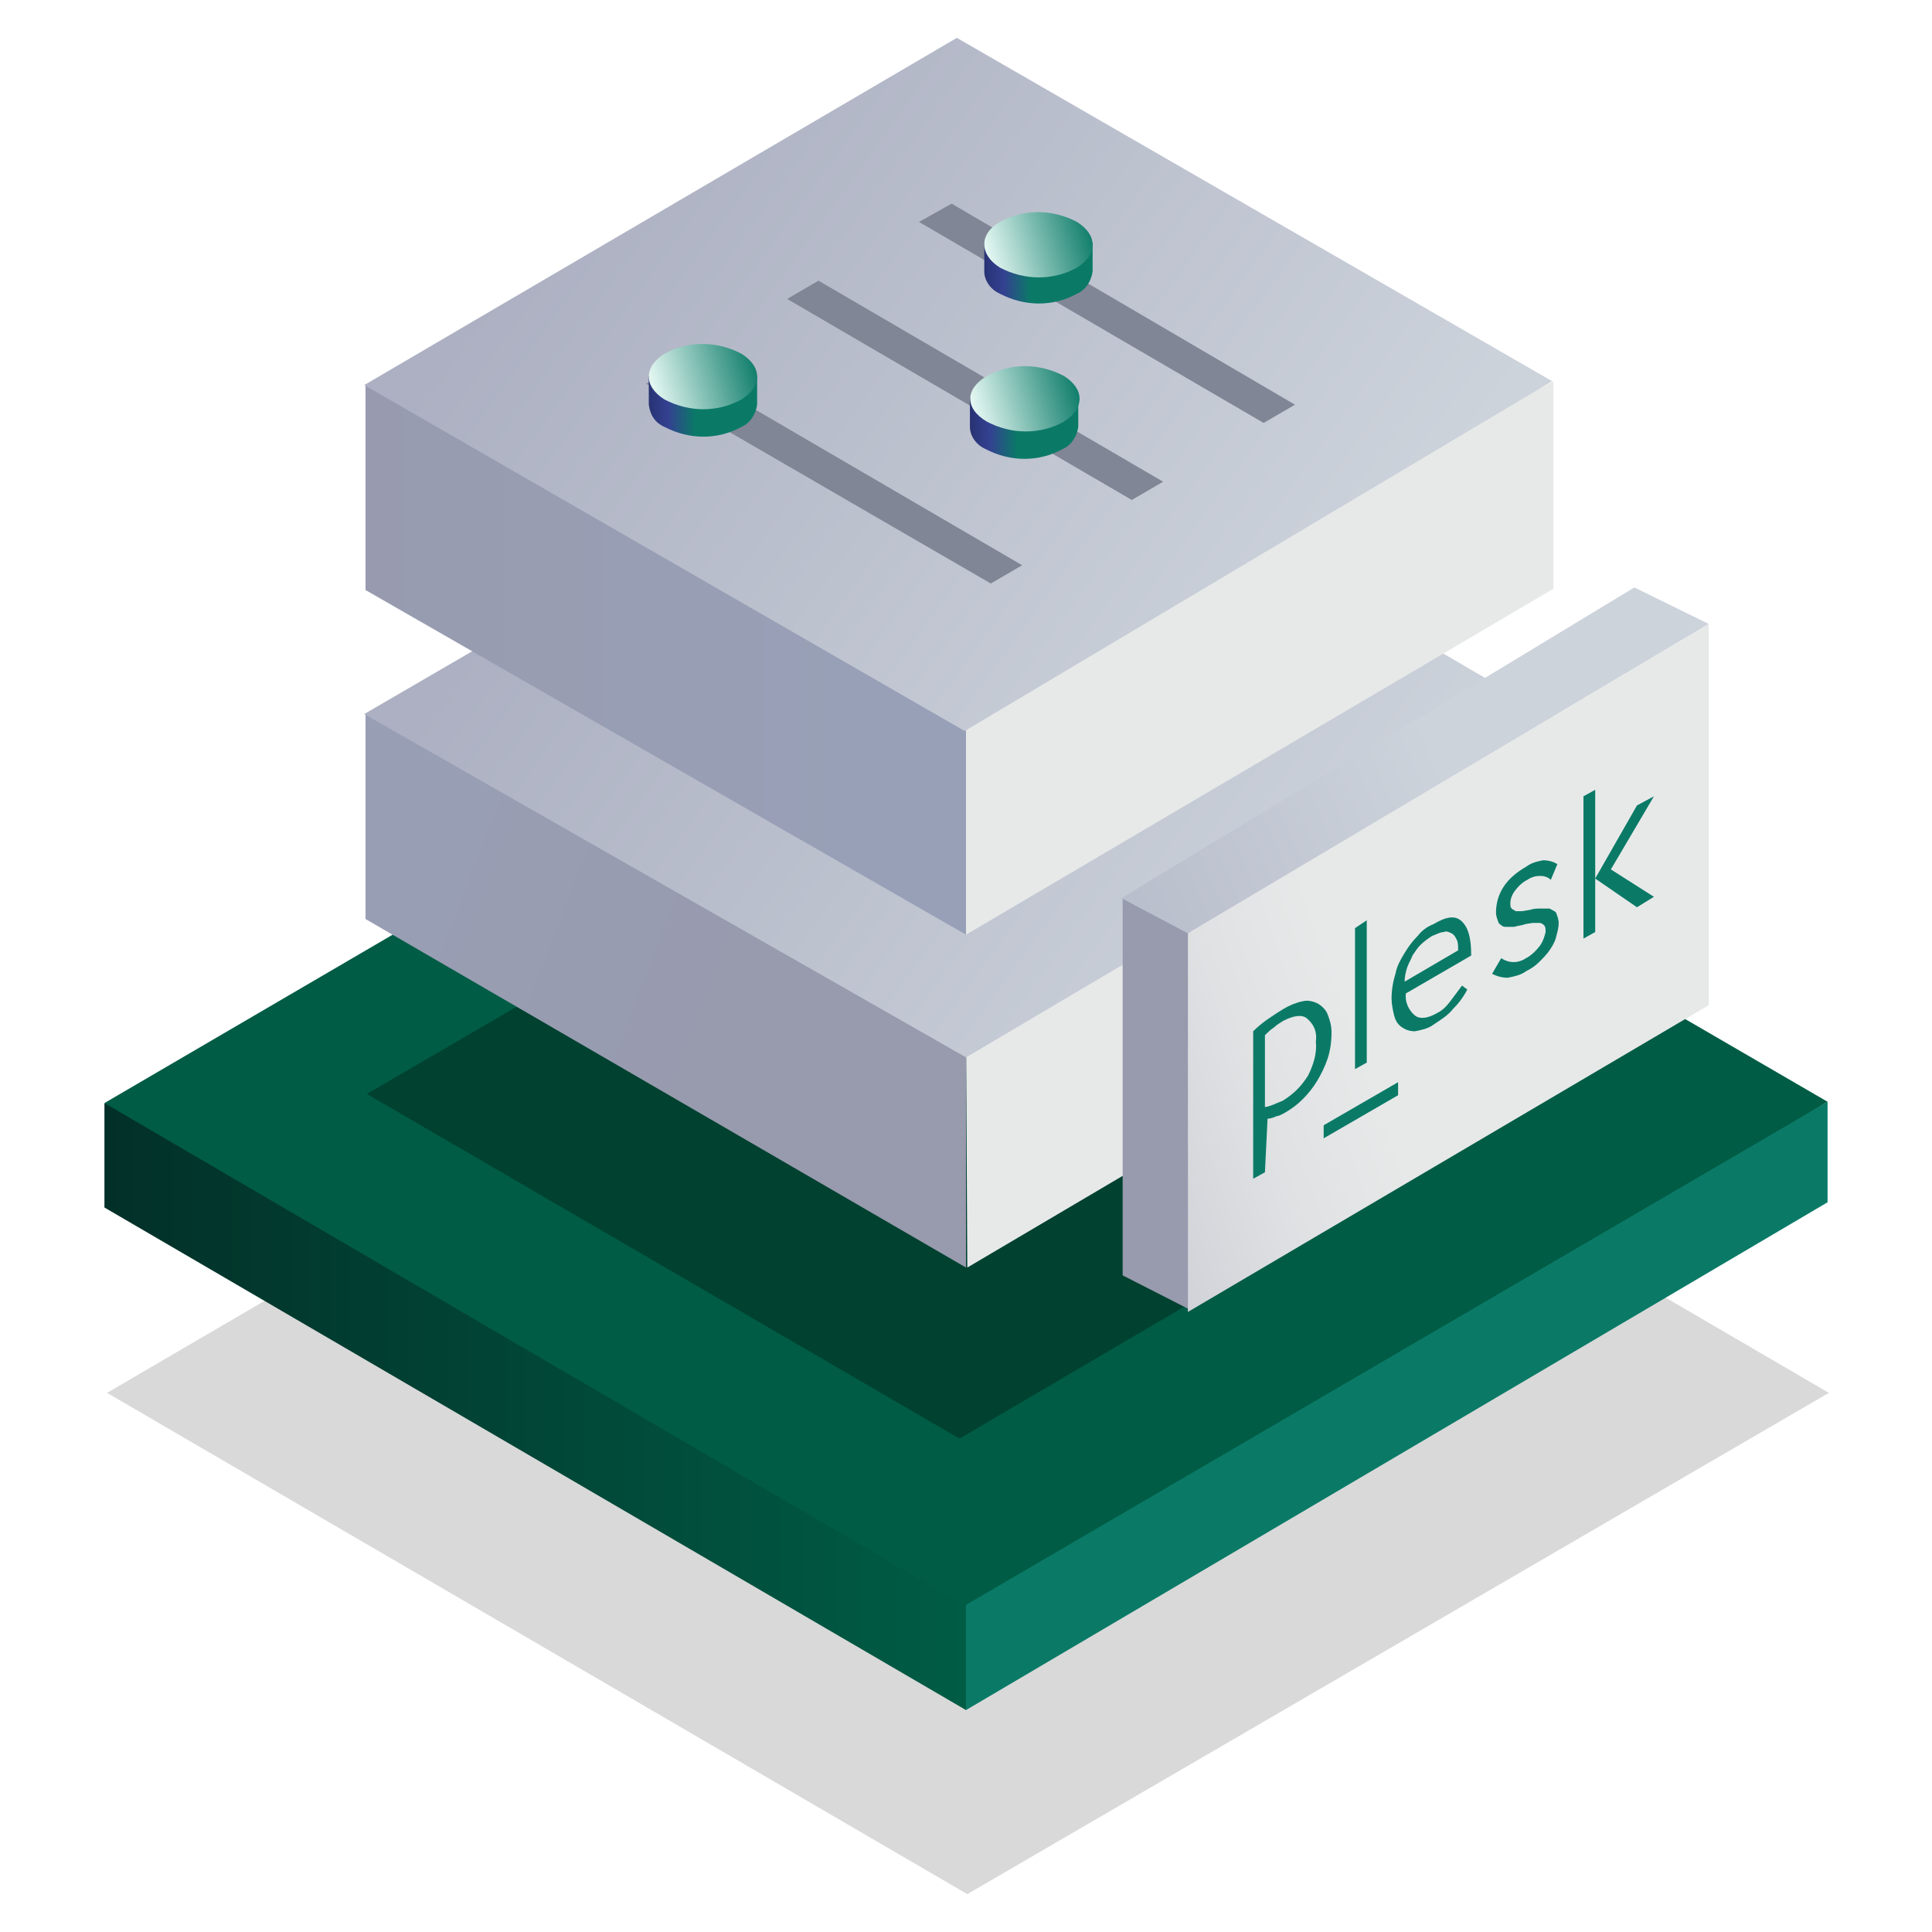 <svg version="1.1" id="Warstwa_1" xmlns="http://www.w3.org/2000/svg" xmlns:xlink="http://www.w3.org/1999/xlink" x="0px" y="0px" viewBox="0 0 148 148" style="enable-background:new 0 0 148 148;" xml:space="preserve"><style type="text/css">.st0{opacity:0.15;fill:url(#SVGID_1_);enable-background:new    ;}.st1{fill:url(#SVGID_2_);}.st2{fill:url(#SVGID_3_);}.st3{fill:url(#SVGID_4_);}.st4{opacity:0.3;fill:url(#SVGID_5_);enable-background:new    ;}.st5{fill:url(#SVGID_6_);}.st6{fill:url(#SVGID_7_);}.st7{fill:url(#SVGID_8_);}.st8{fill:url(#SVGID_9_);}.st9{fill:url(#SVGID_10_);}.st10{fill:url(#SVGID_11_);}.st11{fill:#818696;}.st12{fill-rule:evenodd;clip-rule:evenodd;fill:url(#Elipsa_820_1_);}.st13{fill-rule:evenodd;clip-rule:evenodd;fill:url(#Elipsa_820-2_1_);}.st14{fill-rule:evenodd;clip-rule:evenodd;fill:url(#Elipsa_820-3_1_);}.st15{fill-rule:evenodd;clip-rule:evenodd;fill:url(#Elipsa_820-4_1_);}.st16{fill-rule:evenodd;clip-rule:evenodd;fill:url(#Elipsa_820-5_1_);}.st17{fill-rule:evenodd;clip-rule:evenodd;fill:url(#Elipsa_820-6_1_);}.st18{fill:url(#SVGID_12_);}.st19{fill:url(#SVGID_13_);}.st20{fill:url(#SVGID_14_);}.st21{fill-rule:evenodd;clip-rule:evenodd;fill:#0a7a67;}</style><linearGradient id="SVGID_1_" gradientUnits="userSpaceOnUse" x1="114.793" y1="1799.846" x2="35.143" y2="1742.206" gradientTransform="matrix(1 0 0 1 0 -1663.72)"><stop offset="0" style="stop-color:#000000"></stop><stop offset="1" style="stop-color:#000000"></stop></linearGradient><polygon class="st0" points="8.2,106.7 74.1,145.1 140.1,106.7 74.1,68.2 "></polygon><linearGradient id="SVGID_2_" gradientUnits="userSpaceOnUse" x1="74" y1="1771.46" x2="8" y2="1771.46" gradientTransform="matrix(1 0 0 1 0 -1663.72)"><stop offset="0" style="stop-color:#005C45;"></stop><stop offset="1" style="stop-color:#023028;"></stop></linearGradient><polygon class="st1" points="74,110.1 8,84.5 8,92.5 74,131 "></polygon><linearGradient id="SVGID_3_" gradientUnits="userSpaceOnUse" x1="-133.341" y1="1771.445" x2="-132.181" y2="1771.445" gradientTransform="matrix(1 0 0 1 0 -1663.72)"><stop offset="0" style="stop-color:#0a7a67;"></stop><stop offset="1" style="stop-color:#0a7a67;"></stop></linearGradient><polygon class="st2" points="140,92.1 140,84.4 74,121.1 74,131 "></polygon><linearGradient id="SVGID_4_" gradientUnits="userSpaceOnUse" x1="114.687" y1="1777.625" x2="34.977" y2="1719.942" gradientTransform="matrix(1 0 0 1 0 -1663.72)"><stop offset="0" style="stop-color:#005C45;"></stop><stop offset="1" style="stop-color:#005C45;"></stop></linearGradient><polygon class="st3" points="8,84.5 73.9,123 140,84.4 73.9,46 "></polygon><linearGradient id="SVGID_5_" gradientUnits="userSpaceOnUse" x1="101.187" y1="43.996" x2="46.597" y2="83.496" gradientTransform="matrix(1 0 0 -1 0 148)"><stop offset="0" style="stop-color:#000000"></stop><stop offset="1" style="stop-color:#000000"></stop></linearGradient><polygon class="st4" points="28.1,83.8 73.5,110.2 118.5,83.8 73.3,57.5 "></polygon><linearGradient id="SVGID_6_" gradientUnits="userSpaceOnUse" x1="59.97" y1="68.662" x2="17.145" y2="85.097" gradientTransform="matrix(1 0 0 -1 0 148)"><stop offset="0" style="stop-color:#989AAD"></stop><stop offset="1" style="stop-color:#98A0B7"></stop></linearGradient><polygon class="st5" points="74,78.8 28,54.7 28,70.4 74,97.1 "></polygon><linearGradient id="SVGID_7_" gradientUnits="userSpaceOnUse" x1="130.74" y1="72.13" x2="131.53" y2="72.13" gradientTransform="matrix(1 0 0 -1 0 148)"><stop offset="0" style="stop-color:#E7E9E9"></stop><stop offset="1" style="stop-color:#98AACD"></stop></linearGradient><polygon class="st6" points="119,70.6 119,54.7 74,78.7 74.1,97.1 "></polygon><linearGradient id="SVGID_8_" gradientUnits="userSpaceOnUse" x1="101.16" y1="73.079" x2="46.43" y2="112.669" gradientTransform="matrix(1 0 0 -1 0 148)"><stop offset="0" style="stop-color:#CDD3DB"></stop><stop offset="1" style="stop-color:#ACB0C2"></stop></linearGradient><polygon class="st7" points="27.9,54.7 74,81 118.5,54.7 73.3,28.3 "></polygon><linearGradient id="SVGID_9_" gradientUnits="userSpaceOnUse" x1="19.363" y1="97.46" x2="65.363" y2="97.46" gradientTransform="matrix(1 0 0 -1 0 148)"><stop offset="0" style="stop-color:#989AAD"></stop><stop offset="1" style="stop-color:#98A0B7"></stop></linearGradient><polygon class="st8" points="74,53.3 28,29.5 28,45.2 74,71.6 "></polygon><linearGradient id="SVGID_10_" gradientUnits="userSpaceOnUse" x1="130.74" y1="97.61" x2="131.531" y2="97.61" gradientTransform="matrix(1 0 0 -1 0 148)"><stop offset="0" style="stop-color:#E7E9E9"></stop><stop offset="1" style="stop-color:#98AACD"></stop></linearGradient><polygon class="st9" points="119,45.1 119,29.2 74,53.2 74,71.6 "></polygon><linearGradient id="SVGID_11_" gradientUnits="userSpaceOnUse" x1="101.414" y1="98.405" x2="46.554" y2="138.105" gradientTransform="matrix(1 0 0 -1 0 148)"><stop offset="0" style="stop-color:#CDD3DB"></stop><stop offset="1" style="stop-color:#ACB0C2"></stop></linearGradient><polygon class="st10" points="27.9,29.5 73.9,56 118.9,29.2 73.3,2.9 "></polygon><polygon class="st11" points="49.5,29.4 75.9,44.7 78.3,43.3 51.9,27.9 "></polygon><polygon class="st11" points="60.3,22.9 86.7,38.3 89.1,36.9 62.7,21.5 "></polygon><polygon class="st11" points="70.4,17 96.8,32.4 99.2,31 72.9,15.6 "></polygon><linearGradient id="Elipsa_820_1_" gradientUnits="userSpaceOnUse" x1="58.27" y1="117.292" x2="47.86" y2="117.222" gradientTransform="matrix(1 0 0 -1 0 148)"><stop offset="0" style="stop-color:#0a7a67;"></stop><stop offset="0.13" style="stop-color:#0a7a67;"></stop><stop offset="0.29" style="stop-color:#0a7a67;"></stop><stop offset="0.48" style="stop-color:#0a7a67;"></stop><stop offset="0.68" style="stop-color:#344191;"></stop><stop offset="0.88" style="stop-color:#232D68;"></stop><stop offset="0.99" style="stop-color:#182260;"></stop></linearGradient><path id="Elipsa_820" class="st12" d="M49.7,28.8c1.8-1,6.5-0.9,8.3,0c0,0.8,0,1.5,0,2.2c-0.1,0.7-0.5,1.4-1.2,1.7c-1.8,1-4,1-5.9,0  c-0.7-0.3-1.1-0.9-1.2-1.7V28.8z"></path><linearGradient id="Elipsa_820-2_1_" gradientUnits="userSpaceOnUse" x1="50.038" y1="118.017" x2="58.018" y2="120.417" gradientTransform="matrix(1 0 0 -1 0 148)"><stop offset="0" style="stop-color:#E5F8F3;"></stop><stop offset="1" style="stop-color:#0a7a67;"></stop></linearGradient><path id="Elipsa_820-2" class="st13" d="M50.9,27.1c1.8-1,4-1,5.9,0c1.6,1,1.6,2.5,0,3.5c-1.8,1-4,1-5.9,0  C49.3,29.6,49.3,28.1,50.9,27.1z"></path><linearGradient id="Elipsa_820-3_1_" gradientUnits="userSpaceOnUse" x1="82.92" y1="115.574" x2="72.5" y2="115.514" gradientTransform="matrix(1 0 0 -1 0 148)"><stop offset="0" style="stop-color:#0a7a67;"></stop><stop offset="0.13" style="stop-color:#0a7a67;"></stop><stop offset="0.29" style="stop-color:#0a7a67;"></stop><stop offset="0.48" style="stop-color:#0a7a67;"></stop><stop offset="0.68" style="stop-color:#344191;"></stop><stop offset="0.88" style="stop-color:#232D68;"></stop><stop offset="0.99" style="stop-color:#182260;"></stop></linearGradient><path id="Elipsa_820-3" class="st14" d="M74.3,30.5c1.8-1,6.5-0.9,8.3,0c0,0.8,0,1.6,0,2.2c-0.1,0.7-0.5,1.4-1.2,1.7  c-1.8,1-4,1-5.9,0c-0.7-0.3-1.2-1-1.2-1.7V30.5z"></path><linearGradient id="Elipsa_820-4_1_" gradientUnits="userSpaceOnUse" x1="74.68" y1="116.309" x2="82.66" y2="118.7" gradientTransform="matrix(1 0 0 -1 0 148)"><stop offset="0" style="stop-color:#E5F8F3;"></stop><stop offset="1" style="stop-color:#0a7a67;"></stop></linearGradient><path id="Elipsa_820-4" class="st15" d="M75.6,28.8c1.8-1,4-1,5.9,0c1.6,1,1.6,2.5,0,3.5c-1.8,1-4,1-5.9,0  C73.9,31.3,73.9,29.8,75.6,28.8z"></path><linearGradient id="Elipsa_820-5_1_" gradientUnits="userSpaceOnUse" x1="83.96" y1="127.442" x2="73.54" y2="127.372" gradientTransform="matrix(1 0 0 -1 0 148)"><stop offset="0" style="stop-color:#0a7a67;"></stop><stop offset="0.13" style="stop-color:#0a7a67;"></stop><stop offset="0.29" style="stop-color:#0a7a67;"></stop><stop offset="0.48" style="stop-color:#0a7a67;"></stop><stop offset="0.68" style="stop-color:#344191;"></stop><stop offset="0.88" style="stop-color:#232D68;"></stop><stop offset="0.99" style="stop-color:#182260;"></stop></linearGradient><path id="Elipsa_820-5" class="st16" d="M75.4,18.6c1.8-1,6.5-0.9,8.3,0c0,0.8,0,1.5,0,2.2c-0.1,0.7-0.5,1.4-1.2,1.7  c-1.8,1-4,1-5.9,0c-0.7-0.3-1.2-1-1.2-1.7C75.4,20.2,75.4,19.6,75.4,18.6z"></path><linearGradient id="Elipsa_820-6_1_" gradientUnits="userSpaceOnUse" x1="75.733" y1="128.117" x2="83.713" y2="130.517" gradientTransform="matrix(1 0 0 -1 0 148)"><stop offset="0" style="stop-color:#E5F8F3;"></stop><stop offset="1" style="stop-color:#0a7a67;"></stop></linearGradient><path id="Elipsa_820-6" class="st17" d="M76.6,17c1.8-1,4-1,5.9,0c1.6,1,1.6,2.5,0,3.5c-1.8,1-4,1-5.9,0C75,19.5,75,17.9,76.6,17z"></path><linearGradient id="SVGID_12_" gradientUnits="userSpaceOnUse" x1="-2819.69" y1="63.405" x2="-2819.56" y2="63.405" gradientTransform="matrix(-1 0 0 -1 -2735.63 148)"><stop offset="0" style="stop-color:#989AAD"></stop><stop offset="1" style="stop-color:#98A0B7"></stop></linearGradient><polygon class="st18" points="86,97.7 86,68.8 91.1,71.4 92.6,71.3 93.4,98.7 91.1,100.3 "></polygon><linearGradient id="SVGID_13_" gradientUnits="userSpaceOnUse" x1="-2845.629" y1="90.65" x2="-2804.819" y2="72.243" gradientTransform="matrix(-1 0 0 -1 -2735.63 148)"><stop offset="0" style="stop-color:#CDD3DB"></stop><stop offset="1" style="stop-color:#ACB0C2"></stop></linearGradient><polygon class="st19" points="130.9,47.8 91,71.5 85.9,68.8 125.2,45 "></polygon><linearGradient id="SVGID_14_" gradientUnits="userSpaceOnUse" x1="-2893.49" y1="90.352" x2="-2782.579" y2="51.303" gradientTransform="matrix(-1 0 0 -1 -2735.63 148)"><stop offset="0.49" style="stop-color:#E7E9E9"></stop><stop offset="0.57" style="stop-color:#DFE1E3"></stop><stop offset="0.71" style="stop-color:#C8CAD3"></stop><stop offset="0.87" style="stop-color:#A3A5B8"></stop><stop offset="0.99" style="stop-color:#8285A1"></stop></linearGradient><polygon class="st20" points="91,71.5 130.9,47.8 130.9,77 91,100.5 "></polygon><path id="Kształt_1" class="st21" d="M96.9,89.8L96,90.3V79c0.7-0.7,1.5-1.2,2.3-1.7c0.5-0.3,1-0.5,1.5-0.6c0.4-0.1,0.8,0,1.2,0.2  c0.3,0.2,0.6,0.5,0.7,0.8c0.2,0.5,0.3,0.9,0.3,1.4c0,0.7-0.1,1.4-0.3,2c-0.2,0.6-0.5,1.2-0.8,1.7c-0.3,0.5-0.7,1-1.1,1.4  c-0.4,0.4-0.8,0.7-1.3,1c-0.2,0.1-0.5,0.3-0.7,0.3c-0.2,0.1-0.5,0.2-0.7,0.2L96.9,89.8z M100.8,79.8c0.1-0.7-0.1-1.3-0.7-1.8  c-0.4-0.3-1-0.2-1.8,0.2c-0.3,0.2-0.5,0.3-0.7,0.5c-0.3,0.2-0.5,0.4-0.7,0.6v5.5c0.2,0,0.4-0.1,0.7-0.2c0.2-0.1,0.5-0.2,0.7-0.3  c0.8-0.5,1.4-1.1,1.9-1.9C100.6,81.6,100.9,80.7,100.8,79.8L100.8,79.8z M103.8,81.9V71.1l0.9-0.6v10.9L103.8,81.9z M112.4,75.8  c-0.3,0.6-0.7,1.1-1.1,1.5c-0.4,0.5-0.9,0.8-1.5,1.2c-0.4,0.3-0.9,0.4-1.4,0.5c-0.4,0-0.7-0.1-1-0.3c-0.3-0.2-0.5-0.5-0.6-0.9  c-0.1-0.4-0.2-0.9-0.2-1.3c0-0.6,0.1-1.3,0.3-1.9c0.1-0.6,0.4-1.1,0.7-1.6c0.3-0.5,0.6-0.9,1-1.3c0.3-0.4,0.7-0.7,1.2-0.9  c1-0.6,1.7-0.7,2.2-0.2s0.7,1.3,0.7,2.6l-5,2.9c-0.1,0.6,0.2,1.3,0.7,1.7c0.4,0.3,1,0.2,1.7-0.2c0.4-0.2,0.7-0.5,1-0.9  c0.3-0.4,0.6-0.8,0.9-1.2L112.4,75.8z M111.7,72.8c0-0.3,0-0.6-0.1-0.8c-0.1-0.2-0.2-0.4-0.4-0.5c-0.2-0.1-0.4-0.2-0.6-0.1  c-0.3,0-0.6,0.2-0.9,0.3c-0.3,0.2-0.6,0.4-0.9,0.7c-0.2,0.2-0.4,0.5-0.6,0.8c-0.1,0.3-0.3,0.6-0.4,0.9c-0.1,0.3-0.2,0.7-0.2,1.1  L111.7,72.8z M118.8,67.4c-0.2-0.2-0.5-0.3-0.8-0.3c-0.4,0-0.7,0.1-1,0.3c-0.4,0.2-0.7,0.5-1,0.9c-0.2,0.3-0.3,0.6-0.3,0.9  c0,0.2,0,0.3,0.1,0.4c0.1,0.1,0.2,0.1,0.3,0.2c0.2,0,0.3,0,0.5,0l0.6-0.1c0.3-0.1,0.5-0.1,0.8-0.1c0.2,0,0.5,0,0.7,0  c0.2,0.1,0.4,0.2,0.5,0.3c0.1,0.3,0.2,0.5,0.2,0.8c0,0.4-0.1,0.7-0.2,1.1c-0.1,0.4-0.3,0.7-0.5,1c-0.2,0.3-0.5,0.6-0.8,0.9  c-0.3,0.3-0.6,0.5-1,0.7c-0.4,0.3-0.9,0.4-1.4,0.5c-0.4,0-0.8-0.1-1.2-0.3l0.7-1.2c0.6,0.4,1.3,0.4,1.9,0c0.4-0.2,0.8-0.6,1.1-1  c0.2-0.3,0.3-0.6,0.4-1c0-0.2,0-0.4-0.1-0.5c-0.1-0.1-0.2-0.2-0.4-0.2c-0.2,0-0.4,0-0.5,0l-0.6,0.1c-0.2,0.1-0.5,0.1-0.8,0.2  c-0.2,0-0.4,0-0.7,0c-0.2,0-0.4-0.2-0.5-0.3c-0.1-0.3-0.2-0.5-0.2-0.8c0-0.7,0.2-1.4,0.6-2c0.4-0.6,1-1.1,1.7-1.5  c0.4-0.3,0.8-0.4,1.3-0.5c0.4,0,0.8,0.1,1.1,0.3L118.8,67.4L118.8,67.4z M121.3,71.9V61l0.9-0.5v10.9L121.3,71.9z M122.2,67.3  l3.2-5.6l1.3-0.7l-3.3,5.6l3.3,2.1l-1.3,0.8L122.2,67.3z M107.1,83.9l-5.7,3.3v-1l5.7-3.3V83.9z"></path></svg>